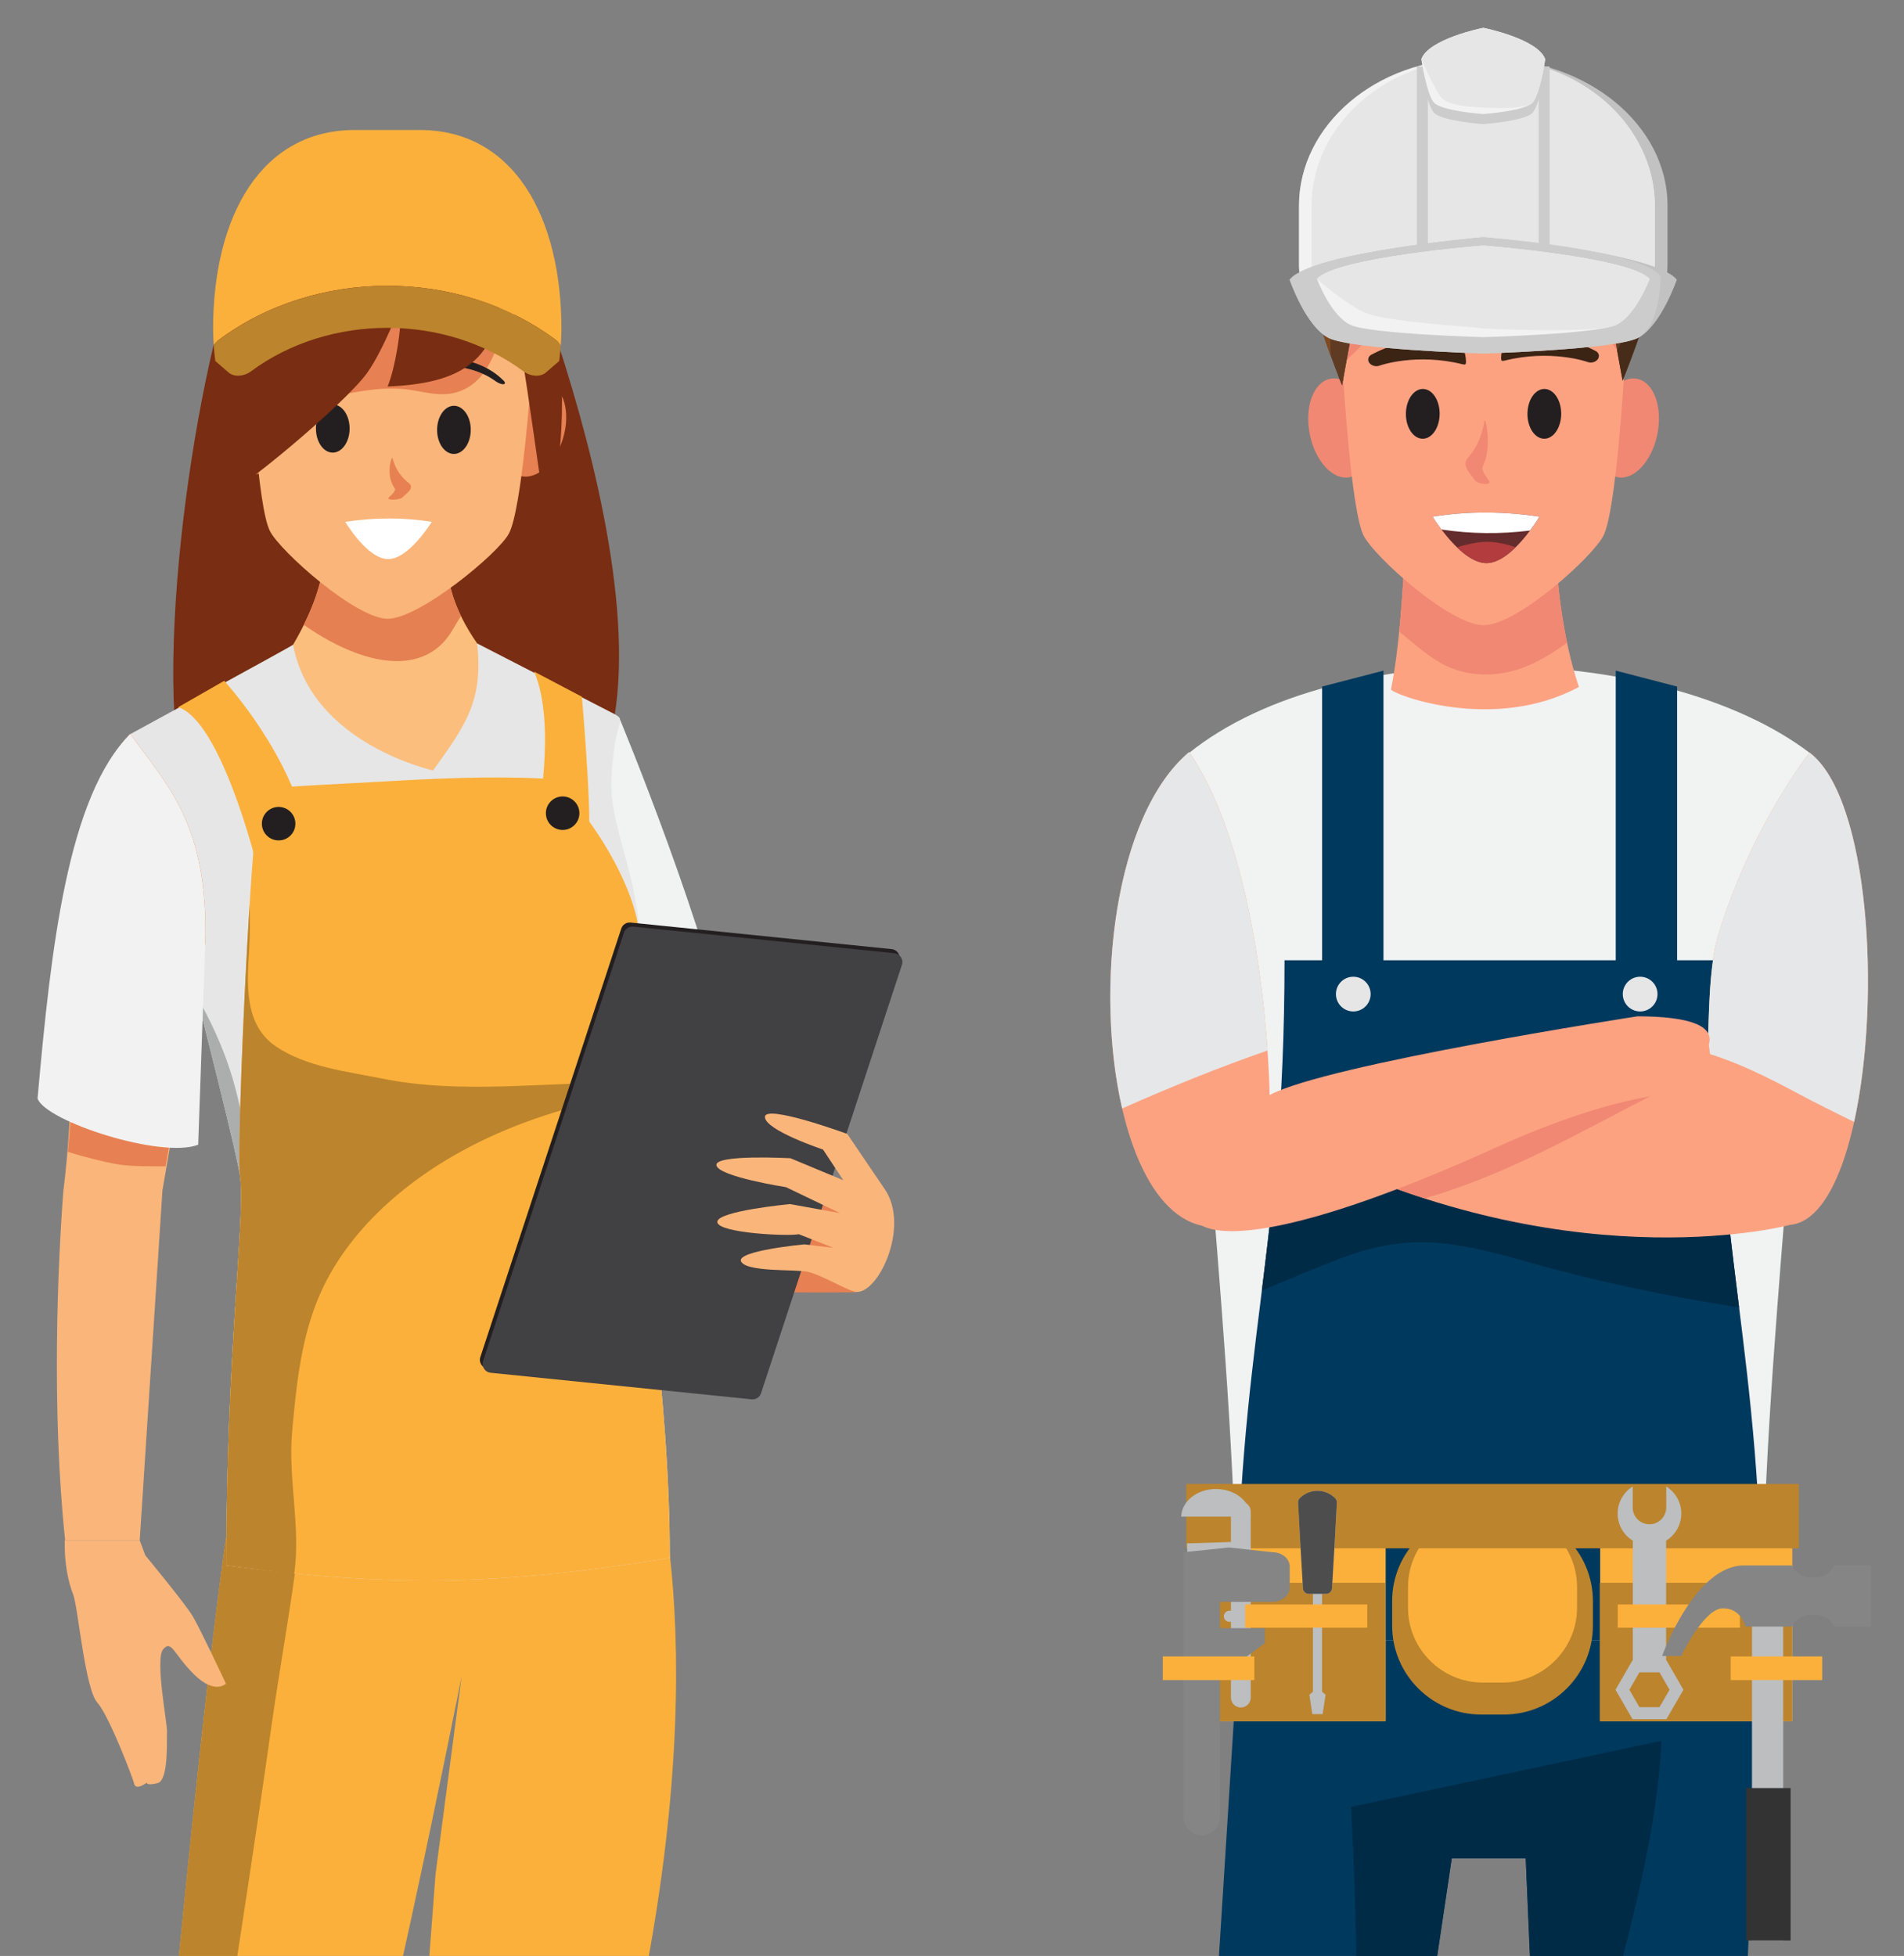 <?xml version="1.0" encoding="utf-8"?>
<!-- Generator: Adobe Illustrator 13.0.0, SVG Export Plug-In . SVG Version: 6.00 Build 14948)  -->
<!DOCTYPE svg PUBLIC "-//W3C//DTD SVG 1.1//EN" "http://www.w3.org/Graphics/SVG/1.1/DTD/svg11.dtd">
<svg version="1.1" id="Layer_1" xmlns="http://www.w3.org/2000/svg" xmlns:xlink="http://www.w3.org/1999/xlink" x="0px" y="0px"
	 width="135px" height="138.667px" viewBox="0 0 135 138.667" enable-background="new 0 0 135 138.667" xml:space="preserve">
<rect x="0" y="0" width="135" height="138.667" fill="#808080" stroke="none"/>
<g>
	<ellipse opacity="0.5" cx="101.616" cy="210.218" rx="37.099" ry="2.448"/>
	<g>
		<g>
			<g>
				<g>
					<g>
						<g>
							<path fill="#262626" d="M106.434,126.341c0.42-1.315,0.799-2.268,1.123-2.783c0.173-0.273,0.375,0.741,0.597,2.722
								c1.842-0.074,3.653-0.177,5.405-0.271c3.254-0.176,6.498-0.456,9.74-0.771c0.116-3.154,0.229-6.112,0.333-8.793
								l-2.083-14.202l-29.925-2.302c-0.421,5.993-1.136,14.796-1.995,24.761C94.917,126.294,100.776,126.505,106.434,126.341z"/>
						</g>
					</g>
				</g>
			</g>
		</g>
		<g>
			<g>
				<g>
					<g>
						<path fill="#00395E" d="M87.917,106.502c12.339,0.206,24.682,0.176,37.024,0.161l-0.264,14.636l-3.563,82.634l-9.644,0.759
							l-3.292-72.949h-5.243l-11.184,74.466l-9.427-2.492l5.265-83.439L87.917,106.502z"/>
					</g>
				</g>
			</g>
		</g>
		<g>
			<g>
				<g>
					<g>
						<path fill="#002B47" d="M109.396,160.784c1.926-10.821,7.986-26.487,8.405-37.368l-22.011,4.684
							c0.896,15.84,0.076,32.17,0.529,48.021l6.618-44.377h5.243L109.396,160.784z"/>
					</g>
				</g>
			</g>
		</g>
		<g>
			<g>
				<path fill="#1E120D" d="M121.202,202.013c0,0,2.454,2.195,3.428,2.329s7.892,0.303,7.892,5.642
					c-2.325,1.94-13.122,0.71-21.543,0.118c-0.474-0.811-0.208-4.885,0.441-6.433C117.678,203.669,120.029,202.461,121.202,202.013
					L121.202,202.013z"/>
			</g>
			<g>
				<path fill="#1E120D" d="M121.676,209.635c3.386,0.461,7.498,0.684,10.676-0.938c0.1,0.396,0.17,0.814,0.17,1.287
					c-2.325,1.94-13.122,0.71-21.543,0.118c-0.142-0.242-0.216-0.779-0.234-1.45C114.386,208.72,117.994,209.133,121.676,209.635
					L121.676,209.635z"/>
			</g>
		</g>
		<g>
			<g>
				<path fill="#1E120D" d="M82.185,202.013c0,0-2.454,2.195-3.428,2.329c-0.974,0.134-7.892,0.303-7.892,5.642
					c2.325,1.94,13.122,0.71,21.543,0.118c0.474-0.811,0.208-4.885-0.441-6.433C85.709,203.669,83.358,202.461,82.185,202.013
					L82.185,202.013z"/>
			</g>
			<g>
				<path fill="#1E120D" d="M81.711,209.635c-3.386,0.461-7.499,0.684-10.676-0.938c-0.099,0.396-0.17,0.814-0.17,1.287
					c2.325,1.94,13.122,0.71,21.543,0.118c0.142-0.242,0.216-0.779,0.234-1.45C89.001,208.72,85.393,209.133,81.711,209.635
					L81.711,209.635z"/>
			</g>
		</g>
		<g>
			<path fill="#F1F2F2" d="M84.298,53.39c10.598-8.533,33.69-7.891,44.033,0c0,20.972-3.39,41.944-3.39,62.916
				c-12.418,0-24.836,0-37.254,0C87.688,95.334,84.298,74.362,84.298,53.39z"/>
		</g>
		<g>
			<path fill="#00395E" d="M91.077,68.079h30.475c0,20.973,3.39,27.256,3.39,48.228c-12.418,0-24.836,0-37.254,0
				C87.688,95.334,91.077,89.051,91.077,68.079z"/>
		</g>
		<g>
			<path fill="#002B47" d="M110.043,78.851c-6.423-0.196-12.822-0.753-19.232-1.131c-0.3,5.235-0.815,9.538-1.343,13.788
				c1.888-0.813,3.782-1.605,5.695-2.333c4.958-1.884,8.366-1.058,13.277,0.327c4.95,1.396,9.897,2.421,14.868,3.188
				c-0.533-4.294-1.074-8.557-1.412-13.697C117.942,78.996,113.989,78.972,110.043,78.851z"/>
		</g>
		<g>
			<g>
				<g>
					<g>
						<g>
							<g>
								<g>
									<path fill="#FCA281" d="M98.628,48.864c1.126-5.535,1.126-16.02,1.126-16.02l10.712,8.389c0,0,0.295,3.967,1.484,7.467
										C105.82,52.008,98.568,49.159,98.628,48.864z"/>
								</g>
							</g>
						</g>
					</g>
				</g>
				<g>
					<g>
						<g>
							<g>
								<g>
									<path fill="#F18873" d="M102.861,47.346c1.774,0.721,3.787,0.586,5.523-0.168c0.979-0.424,1.872-0.987,2.726-1.615
										c-0.498-2.375-0.644-4.33-0.644-4.33l-10.712-8.389c0,0,0,6.477-0.547,11.936C100.38,45.708,101.466,46.78,102.861,47.346z
										"/>
								</g>
							</g>
						</g>
					</g>
				</g>
			</g>
		</g>
		<g>
			<g>
				<g>
					<g>
						<g>
							<g>
								<g>
									<g>
										<path fill="#F18873" d="M113.252,29.874c-0.399,1.924,0.23,3.691,1.404,3.951c1.176,0.26,2.451-1.09,2.851-3.012
											c0.398-1.922-0.23-3.691-1.405-3.951C114.927,26.603,113.65,27.952,113.252,29.874L113.252,29.874z"/>
									</g>
								</g>
							</g>
						</g>
					</g>
					<g>
						<g>
							<g>
								<g>
									<g>
										<path fill="#F18873" d="M92.87,30.801c0.39,1.926,1.66,3.28,2.835,3.027c1.176-0.254,1.814-2.019,1.424-3.943
											c-0.39-1.924-1.659-3.279-2.835-3.026C93.118,27.112,92.48,28.877,92.87,30.801L92.87,30.801z"/>
									</g>
								</g>
							</g>
						</g>
					</g>
					<g>
						<g>
							<g>
								<g>
									<g>
										<path fill="#FCA281" d="M105.189,15.413c9.41,0,9.977,9.104,10.012,10.201c0.002,0.066,0.001,0.131-0.003,0.196
											c-0.058,1.014-0.606,10.385-1.512,12.175c-0.751,1.484-6.107,6.338-8.491,6.338c-2.383,0-7.752-4.854-8.503-6.338
											c-0.906-1.79-1.455-11.161-1.512-12.175c-0.004-0.065-0.005-0.13-0.003-0.196C95.211,24.516,95.779,15.413,105.189,15.413
											L105.189,15.413z"/>
									</g>
								</g>
							</g>
						</g>
					</g>
					<g>
						<g>
							<g>
								<g>
									<g>
										<path fill="#F18873" d="M97.719,22.675c0.262-0.673,0.284-1.586,0.743-2.161c0.44-0.55,1.178-0.479,1.795-0.38
											c1.529,0.245,7.452,0.578,8.911,0.517c0.877-0.037,2.105-0.123,2.818,0.526c0.314,0.286,0.493,0.71,0.696,1.077
											c0.391,0.708,0.925,1.279,1.438,1.893c0.366,0.438,0.724,0.884,1.075,1.333c-0.075-1.55-0.903-10.067-10.006-10.067
											c-9.41,0-9.978,9.104-10.012,10.201c-0.001,0.055,0,0.109,0.003,0.165C96.188,24.893,97.226,23.942,97.719,22.675z"/>
									</g>
								</g>
							</g>
						</g>
					</g>
					<g>
						<g>
							<g>
								<g>
									<g>
										<path fill="#231F20" d="M109.597,27.581c-0.659-0.076-1.237,0.65-1.291,1.622c-0.055,0.972,0.435,1.821,1.094,1.896
											c0.658,0.077,1.236-0.649,1.291-1.622C110.744,28.506,110.255,27.657,109.597,27.581L109.597,27.581z"/>
									</g>
								</g>
							</g>
						</g>
					</g>
					<g>
						<g>
							<g>
								<g>
									<g>
										<path fill="#231F20" d="M100.979,27.581c-0.659-0.076-1.237,0.65-1.292,1.622c-0.055,0.972,0.436,1.821,1.094,1.896
											c0.659,0.077,1.236-0.649,1.291-1.622C102.128,28.506,101.638,27.657,100.979,27.581L100.979,27.581z"/>
									</g>
								</g>
							</g>
						</g>
					</g>
					<g>
						<g>
							<g>
								<g>
									<g>
										<path fill="#3C2415" d="M97.32,25.104c0.16-0.076,2.763-1.617,6.259-0.673c0.242,0.065,0.487,1.394,0.297,1.411
											c-0.055,0.004-0.112,0-0.17-0.014c-3.246-0.818-5.839,0.067-5.895,0.096c-0.267,0.101-0.605-0.002-0.744-0.23
											C96.929,25.467,97.047,25.203,97.32,25.104L97.32,25.104z"/>
									</g>
								</g>
							</g>
						</g>
					</g>
					<g>
						<g>
							<g>
								<g>
									<g>
										<path fill="#3C2415" d="M113.059,24.846c-0.16-0.076-2.763-1.617-6.26-0.673c-0.242,0.064-0.487,1.394-0.297,1.411
											c0.055,0.004,0.112,0,0.17-0.014c3.245-0.818,5.839,0.067,5.896,0.096c0.268,0.101,0.605-0.002,0.743-0.229
											C113.449,25.209,113.331,24.945,113.059,24.846L113.059,24.846z"/>
									</g>
								</g>
							</g>
						</g>
					</g>
					<g>
						<g>
							<g>
								<g>
									<g>
										<path fill="#F18873" d="M105.225,32.85c-0.163,0.395-0.154,0.324-0.036,0.633c0.081,0.213,0.271,0.418,0.385,0.594
											c0.25,0.387-0.819,0.258-1.012-0.038c-0.16-0.247-0.545-0.657-0.627-0.982c-0.098-0.388,0.091-0.528,0.276-0.755
											c0.533-0.647,0.874-1.471,1.037-2.449C105.313,29.463,105.781,31.502,105.225,32.85L105.225,32.85z"/>
									</g>
								</g>
							</g>
						</g>
					</g>
					<g>
						<g>
							<g>
								<g>
									<g>
										<path fill="#652C2D" d="M101.582,36.635c0,0,1.988,3.285,3.81,3.285s3.755-3.285,3.755-3.285
											C106.563,36.241,104.041,36.238,101.582,36.635z"/>
									</g>
								</g>
							</g>
						</g>
					</g>
					<g>
						<g>
							<g>
								<g>
									<g>
										<path fill="#B23C3E" d="M105.423,38.409c-0.716,0-1.775,0.272-2.109,0.403c0.633,0.608,1.368,1.108,2.078,1.108
											c0.717,0,1.45-0.509,2.076-1.125C106.976,38.624,106.139,38.409,105.423,38.409z"/>
									</g>
								</g>
							</g>
						</g>
					</g>
					<g>
						<g>
							<g>
								<g>
									<g>
										<path fill="#FFFFFF" d="M108.484,37.613c0.407-0.548,0.662-0.978,0.662-0.978c-2.583-0.395-5.105-0.397-7.565,0
											c0,0,0.239,0.393,0.623,0.904C104.286,37.855,106.399,37.874,108.484,37.613z"/>
									</g>
								</g>
							</g>
						</g>
					</g>
				</g>
			</g>
			<g>
				<g>
					<g>
						<g>
							<path fill="#5E3B22" d="M110.648,18.47c0,0,3.005,1.771,2.575,3.762l1.181,1.218l0.644,3.539c0,0,2.897-7.08,2.361-8.74
								c-0.536-1.659-4.591-4.516-4.591-4.516L110.648,18.47z"/>
						</g>
					</g>
				</g>
			</g>
			<g>
				<g>
					<g>
						<g>
							<path fill="#472C1A" d="M117.409,18.249c-0.173-0.533-0.711-1.191-1.36-1.84c1.28,2.704-0.004,5.674-1.388,8.449l0.387,2.132
								C115.048,26.99,117.945,19.909,117.409,18.249z"/>
						</g>
					</g>
				</g>
			</g>
			<g>
				<g>
					<g>
						<g>
							<path fill="#5E3B22" d="M99.555,18.802c0,0-3.005,1.771-2.576,3.762l-1.18,1.218l-0.644,3.539c0,0-2.897-7.08-2.361-8.74
								c0.537-1.659,4.591-4.516,4.591-4.516L99.555,18.802z"/>
						</g>
					</g>
				</g>
			</g>
			<g>
				<g>
					<g>
						<g>
							<path fill="#804921" d="M94.354,23.101c0.072-1.86,0.056-3.946,1.317-5.435c0.568-0.669,1.337-1.221,1.647-2.08
								c0.137-0.379,0.178-0.796,0.207-1.216l-0.14-0.306c0,0-4.055,2.856-4.591,4.516c-0.348,1.078,0.751,4.439,1.565,6.666
								C94.331,24.535,94.327,23.819,94.354,23.101z"/>
						</g>
						<g>
							<path fill="#5E3B22" d="M99.555,18.802l-1.757-3.837c-0.113,0.686-0.309,1.32-0.871,1.951
								c-0.648,0.727-1.305,1.33-1.656,2.275c-0.385,1.037-0.454,2.119-0.491,3.219c-0.05,1.453,0.002,2.88,0.13,4.293
								c0.151,0.386,0.246,0.617,0.246,0.617l0.644-3.539l1.18-1.218C96.55,20.573,99.555,18.802,99.555,18.802z"/>
						</g>
					</g>
				</g>
			</g>
			<g>
				<g>
					<g>
						<path fill="#5E3B22" d="M115.514,14.355c-0.06-0.028-3.038-6.745-12.055-6.745s-9.257,5.279-9.257,8.082
							c0,5.458,19.926,4.213,19.926,4.213C115.354,17.76,115.737,15.914,115.514,14.355z"/>
					</g>
				</g>
			</g>
			<g>
				<g>
					<g>
						<path fill="#5E3B22" d="M115.514,14.355c-0.025-0.013-0.609-1.301-2.009-2.748c-3.985-2.317-9.223-4.011-13.6-1.939
							c-3.031,1.435-4.559,4.38-5.046,7.577c3.442,3.648,19.27,2.66,19.27,2.66C115.354,17.76,115.737,15.914,115.514,14.355z"/>
					</g>
					<g>
						<path fill="#553116" d="M115.514,14.355c-0.016-0.007-0.238-0.487-0.724-1.187c0.145,2.396-0.398,4.923-2.597,5.9
							c-2.173,0.967-9.963,0.426-11.396,0.311c-1.128-0.09-2.18-0.409-3.26-0.652c5.672,1.859,16.591,1.178,16.591,1.178
							C115.354,17.76,115.737,15.914,115.514,14.355z"/>
					</g>
					<g>
						<path fill="#804921" d="M99.739,9.289c3.972-1.88,8.613-0.769,12.468,1.151c-1.896-1.486-4.717-2.83-8.748-2.83
							c-9.017,0-9.257,5.279-9.257,8.082c0,0.41,0.115,0.783,0.323,1.121C95.095,13.622,96.705,10.725,99.739,9.289z"/>
					</g>
				</g>
			</g>
		</g>
		<g>
			<g>
				<path fill="#FCA281" d="M128.307,53.359c6.156,4.663,5.237,32.862-1.376,33.478c0,0-14.746,3.975-33.419-4.838l4.537-4.625
					c0,0,21.241,0.514,22.375-0.186c1.134-0.697,0.271-7.262,1.452-11.057C124.289,58.383,128.307,53.359,128.307,53.359z"/>
			</g>
		</g>
		<g>
			<g>
				<path fill="#E6E7E8" d="M127.38,77.472c1.346,0.72,2.711,1.398,4.082,2.067c1.95-8.857,1.046-22.998-3.155-26.181
					c0,0-4.018,5.024-6.431,12.772c-0.77,2.472-0.674,6.107-0.825,8.543C123.253,75.336,125.364,76.393,127.38,77.472z"/>
			</g>
		</g>
		<g>
			<g>
				<path fill="#F18873" d="M117.452,77.483c-6.115,0.211-19.403-0.109-19.403-0.109l-4.538,4.625
					c2.584,1.221,5.09,2.188,7.496,2.961C106.767,83.323,111.996,80.286,117.452,77.483z"/>
			</g>
		</g>
		<g>
			<g>
				<g>
					<path fill="#FCA281" d="M84.315,53.315c-8.113,6.832-7.043,31.881,0.909,33.583c2.111,1.081,8.42,0.083,20.765-5.511
						c11.169-5.061,15.619-3.839,15.619-3.839l-0.447-3.485c0.4-1.325-1.277-1.998-5.05-2.012c0,0-22.077,3.402-26.091,5.584
						C90.021,77.635,89.829,61.411,84.315,53.315z"/>
				</g>
			</g>
		</g>
		<g>
			<g>
				<g>
					<path fill="#E6E7E8" d="M89.871,74.477c-0.356-5.128-1.553-15.284-5.556-21.162c-5.331,4.49-6.696,16.843-4.75,25.271
						C82.949,77.083,86.377,75.691,89.871,74.477z"/>
				</g>
			</g>
		</g>
		<g>
			<g>
				<g>
					<g>
						<g>
							<rect x="84.623" y="109.005" fill="#FBB03B" width="13.626" height="13.019"/>
						</g>
					</g>
				</g>
				<g>
					<g>
						<g>
							<rect x="113.457" y="109.005" fill="#FBB03B" width="13.626" height="13.019"/>
						</g>
					</g>
				</g>
			</g>
			<g>
				<g>
					<g>
						<path fill="#BC842C" d="M106.644,121.552h-1.637c-3.465,0-6.3-2.834-6.3-6.299v-1.741c0-3.465,2.834-6.3,6.3-6.3h1.637
							c3.465,0,6.299,2.835,6.299,6.299v1.742C112.942,118.718,110.107,121.552,106.644,121.552z"/>
					</g>
				</g>
			</g>
			<g>
				<g>
					<g>
						<path fill="#FBB03B" d="M106.514,119.287h-1.378c-2.917,0-5.304-2.388-5.304-5.305v-1.466c0-2.917,2.387-5.304,5.304-5.304
							h1.378c2.917,0,5.304,2.386,5.304,5.304v1.467C111.817,116.9,109.431,119.287,106.514,119.287z"/>
					</g>
				</g>
			</g>
			<g>
				<g>
					<g>
						<rect x="84.108" y="105.208" fill="#BC842C" width="43.434" height="4.563"/>
					</g>
				</g>
			</g>
			<g>
				<g>
					<g>
						<g>
							<rect x="84.594" y="112.215" fill="#BC842C" width="13.626" height="9.809"/>
						</g>
					</g>
				</g>
				<g>
					<g>
						<g>
							<rect x="113.429" y="112.215" fill="#BC842C" width="13.627" height="9.809"/>
						</g>
					</g>
				</g>
			</g>
			<g>
				<g>
					<g>
						<path fill="#BCBEC0" d="M118.156,117.708h-0.023v-8.478c0-0.001,0-0.002,0-0.002c0.151-0.094,0.291-0.203,0.416-0.328
							c0.408-0.409,0.661-0.974,0.661-1.597c0-0.812-0.428-1.522-1.069-1.92v1.491c0,0.329-0.134,0.626-0.349,0.841
							c-0.215,0.216-0.512,0.349-0.84,0.349c-0.657,0-1.188-0.532-1.188-1.189v-1.491c-0.148,0.093-0.286,0.2-0.408,0.323
							c-0.409,0.408-0.661,0.973-0.661,1.597c0,0.813,0.431,1.527,1.077,1.925c0,0-0.001,0.001-0.001,0.002v8.478h-0.023
							l-1.204,2.087l1.204,2.086h2.409l1.204-2.086L118.156,117.708z M117.664,121.028h-1.424l-0.712-1.232l0.712-1.233h1.424
							l0.711,1.233L117.664,121.028z"/>
					</g>
				</g>
			</g>
			<g>
				<g>
					<g>
						<g>
							
								<rect x="84.141" y="109.3" transform="matrix(1 -0.032 0.032 1 -3.478 2.812)" fill="#BCBEC0" width="3.625" height="1.158"/>
						</g>
					</g>
				</g>
				<g>
					<g>
						<g>
							<path fill="#BCBEC0" d="M87.98,106.459c-0.385,0-0.701,0.314-0.701,0.7v13.195c0,0.386,0.315,0.7,0.701,0.7
								c0.386,0,0.701-0.314,0.701-0.7V107.16C88.682,106.774,88.366,106.459,87.98,106.459z"/>
						</g>
					</g>
				</g>
				<g>
					<g>
						<g>
							<path fill="#858585" d="M90.226,110.046l-3.091-0.336l-3.218,0.336v1.514v2.004v15.262c0,0.709,0.58,1.289,1.29,1.289
								c0.709,0,1.289-0.58,1.289-1.289v-9.977l3.187-2.356v-1.064h-3.187v-1.864h3.73c0.672,0,1.221-0.46,1.221-1.021v-1.475
								C91.447,110.506,90.897,110.046,90.226,110.046z"/>
						</g>
					</g>
				</g>
				<g>
					<g>
						<g>
							<path fill="#BCBEC0" d="M88.682,107.524c-0.029-1.088-1.122-1.962-2.465-1.962s-2.436,0.874-2.465,1.962H88.682z"/>
						</g>
					</g>
				</g>
				<g>
					<g>
						<g>
							<path fill="#BCBEC0" d="M88.738,114.98h-1.57c-0.216,0-0.393-0.177-0.393-0.393l0,0c0-0.216,0.177-0.393,0.393-0.393h1.569
								c0.216,0,0.393,0.177,0.393,0.393l0,0C89.13,114.803,88.953,114.98,88.738,114.98z"/>
						</g>
					</g>
				</g>
			</g>
			<g>
				<g id="screwdriver_2_">
					<g>
						<g>
							<path fill="#BCBEC0" d="M92.04,106.528c0.084,1.709,0.189,3.479,0.3,5.352l0.042,0.722c0.013,0.222,0.197,0.396,0.419,0.396
								h0.289v6.942l-0.251,0.209l0.209,1.377h0.317h0.098h0.317l0.209-1.377l-0.251-0.209v-6.942h0.289
								c0.222,0,0.406-0.174,0.419-0.396l0.042-0.704c0.111-1.879,0.217-3.654,0.301-5.369c0.006-0.118-0.039-0.233-0.123-0.316
								c-0.292-0.292-0.677-0.473-1.087-0.512c-0.055-0.004-0.109-0.007-0.164-0.007c-0.054,0-0.109,0.003-0.164,0.007
								c-0.41,0.039-0.796,0.22-1.087,0.512C92.078,106.294,92.034,106.41,92.04,106.528z"/>
						</g>
					</g>
				</g>
				<g id="screwdriver_1_">
					<g>
						<g>
							<path fill="#4D4D4D" d="M92.04,106.528c0.084,1.709,0.189,3.479,0.3,5.352l0.042,0.722c0.013,0.222,0.197,0.396,0.419,0.396
								h0.289h0.646h0.289c0.222,0,0.406-0.174,0.419-0.396l0.042-0.704c0.111-1.879,0.217-3.654,0.301-5.369
								c0.006-0.118-0.039-0.233-0.123-0.316c-0.292-0.292-0.677-0.473-1.087-0.512c-0.055-0.004-0.109-0.007-0.164-0.007
								c-0.054,0-0.109,0.003-0.164,0.007c-0.41,0.039-0.796,0.22-1.087,0.512C92.078,106.294,92.034,106.41,92.04,106.528z"/>
						</g>
					</g>
				</g>
			</g>
			<g>
				<g>
					<g>
						<g>
							<rect x="88.284" y="113.75" fill="#FBB03B" width="8.66" height="1.649"/>
						</g>
					</g>
				</g>
				<g>
					<g>
						<g>
							<rect x="114.706" y="113.75" fill="#FBB03B" width="8.66" height="1.649"/>
						</g>
					</g>
				</g>
			</g>
			<g>
				<g>
					<g>
						<g>
							<rect x="124.221" y="115.245" fill="#BCBEC0" width="2.214" height="22.33"/>
						</g>
					</g>
				</g>
				<g>
					<g>
						<g>
							<rect x="123.808" y="126.766" fill="#333333" width="3.152" height="10.809"/>
						</g>
					</g>
				</g>
				<g>
					<g>
						<g>
							<path fill="#858585" d="M130.049,110.985c-0.227,0.497-0.728,0.845-1.306,0.845h-0.395c-0.579,0-1.079-0.348-1.306-0.845
								h-3.282c-3.565-0.131-5.911,6.418-5.911,6.418h1.352c0,0,1.595-3.341,2.927-3.378s1.633,1.295,1.633,1.295h3.282
								c0.227-0.497,0.727-0.845,1.306-0.845h0.395c0.578,0,1.079,0.348,1.306,0.845h2.606v-4.335H130.049z"/>
						</g>
					</g>
				</g>
			</g>
			<g>
				<g>
					<g>
						<g>
							<rect x="82.447" y="117.435" fill="#FBB03B" width="6.49" height="1.675"/>
						</g>
					</g>
				</g>
				<g>
					<g>
						<g>
							<rect x="122.712" y="117.435" fill="#FBB03B" width="6.49" height="1.675"/>
						</g>
					</g>
				</g>
			</g>
		</g>
		<g>
			<polygon fill="#00395E" points="98.093,71.37 93.74,71.37 93.74,48.675 98.093,47.545 			"/>
			<polygon fill="#00395E" points="114.561,71.37 118.913,71.37 118.913,48.675 114.561,47.545 			"/>
		</g>
		<circle fill="#E6E6E6" cx="95.952" cy="70.477" r="1.231"/>
		<circle fill="#E6E6E6" cx="116.291" cy="70.477" r="1.231"/>
		<g>
			<path fill="#C2C2C2" d="M92.104,14.577c0-5.725,5.708-10.41,12.684-10.41h0.76c6.976,0,12.684,4.686,12.684,10.41v4.113
				c0,0.371-0.024,0.737-0.071,1.099H92.176c-0.047-0.361-0.072-0.728-0.072-1.099V14.577z"/>
			<path fill="#F2F2F2" d="M92.104,14.577c0-5.725,5.51-10.41,12.246-10.41h0.732c6.735,0,12.246,4.686,12.246,10.41v4.113
				c0,0.371-0.024,0.737-0.069,1.099H92.173c-0.045-0.361-0.069-0.728-0.069-1.099V14.577z"/>
			<path fill="#E6E6E6" d="M92.999,14.577c0-5.725,5.315-10.41,11.811-10.41h0.707c6.496,0,11.812,4.686,11.812,10.41v4.113
				c0,0.371-0.023,0.737-0.067,1.099H93.066c-0.044-0.361-0.067-0.728-0.067-1.099V14.577z"/>
			<rect x="100.461" y="4.713" fill="#CCCCCC" width="9.414" height="13.279"/>
			<rect x="101.236" y="4.713" fill="#E6E6E6" width="7.863" height="13.279"/>
			<g>
				<path fill="#CCCCCC" d="M105.137,2.69h0.063c0,0,3.871,0.782,4.36,2.227c0,0-0.365,2.467-0.89,3.068
					c-0.525,0.602-3.479,0.813-3.479,0.813h-0.045c0,0-2.954-0.211-3.479-0.813c-0.525-0.602-0.89-3.068-0.89-3.068
					C101.266,3.472,105.137,2.69,105.137,2.69z"/>
				<path fill="#F2F2F2" d="M105.137,1.977h0.063c0,0,3.871,0.783,4.36,2.227c0,0-0.365,2.467-0.89,3.068
					c-0.525,0.602-3.479,0.813-3.479,0.813h-0.045c0,0-2.954-0.211-3.479-0.813c-0.525-0.602-0.89-3.068-0.89-3.068
					C101.266,2.76,105.137,1.977,105.137,1.977z"/>
				<path fill="#E6E6E6" d="M105.137,1.977h0.063c0,0,3.871,0.783,4.36,2.227c0,0-0.365,2.467-0.89,3.068
					c-0.525,0.602-4.005,0.324-4.005,0.324s-1.911-0.051-2.437-0.652c-0.525-0.602-1.452-2.74-1.452-2.74
					C101.266,2.76,105.137,1.977,105.137,1.977z"/>
			</g>
			<g>
				<path fill="#C2C2C2" d="M105.07,16.827h0.195c0,0,12.099,1.055,13.628,3.002c0,0-1.141,3.326-2.781,4.139
					c-1.641,0.811-10.875,1.095-10.875,1.095h-0.139c0,0-9.234-0.284-10.875-1.095c-1.641-0.813-2.781-4.139-2.781-4.139
					C92.972,17.881,105.07,16.827,105.07,16.827z"/>
				<path fill="#CCCCCC" d="M105.07,16.827h0.195c0,0,10.957,0.814,12.486,2.762c0,0,0.001,3.566-1.64,4.379
					c-1.641,0.811-10.875,1.095-10.875,1.095h-0.139c0,0-9.234-0.284-10.875-1.095c-1.641-0.813-2.781-4.139-2.781-4.139
					C92.972,17.881,105.07,16.827,105.07,16.827z"/>
				<path fill="#F2F2F2" d="M105.084,17.417h0.168c0,0,10.393,0.831,11.707,2.364c0,0-0.979,2.619-2.39,3.258
					c-1.409,0.64-9.342,0.862-9.342,0.862h-0.119c0,0-7.933-0.223-9.342-0.862c-1.41-0.639-2.389-3.258-2.389-3.258
					C94.691,18.248,105.084,17.417,105.084,17.417z"/>
				<path fill="#E6E6E6" d="M105.084,17.417h0.168c0,0,10.393,0.831,11.707,2.364c0,0-0.979,2.619-2.39,3.258
					c-1.409,0.64-9.332,0.257-9.332,0.257l-0.886-0.104c0,0-6.177-0.391-7.587-1.029s-3.388-2.382-3.388-2.382
					C94.691,18.248,105.084,17.417,105.084,17.417z"/>
			</g>
		</g>
	</g>
</g>
<g>
	<g>
		<g>
			<path fill="#792D12" d="M35.938,14.477c0,0,14.908,34.688,3.906,43.709c-11.002,9.022-25.766,4.174-27.138-4.245
				c-1.741-10.676,2.272-33.798,5.463-37.924C21.359,11.891,35.938,14.477,35.938,14.477z"/>
		</g>
		<path fill="#E78052" d="M43.91,50.889c0,0,5.814,24.993,6.602,31.758l11.961,2.736c0,0-0.665,4.293-1.733,6.228
			c0,0-11.822,0.266-13.262-0.99c-1.44-1.255-8.281-18.959-7.706-22.907S43.91,50.889,43.91,50.889z"/>
		<path fill="#F1F2F2" d="M42.878,79.1c-1.384,0.383-2.786,0.69-4.192,0.972c-0.965-4.995-1.669-10.169-1.392-12.069
			c0.576-3.949,6.617-17.113,6.617-17.113s6.42,15.41,8.183,24.78C49.88,76.561,45.179,78.464,42.878,79.1z"/>
		<path fill="#FBBE7D" d="M32.166,37.72c0,0-1.761,2.97,1.667,7.897c3.428,4.927,0.178,14.677-3.511,14.589
			c-3.689-0.088-12.937-8.702-9.542-14.497c3.394-5.793,1.813-8.165,1.813-8.165S27.334,32.625,32.166,37.72z"/>
		<path fill="#E58052" d="M32.686,43.666c-0.209,0.334-0.411,0.678-0.627,1.04c-1.508,2.529-4.281,2.514-6.761,1.607
			c-1.337-0.489-2.582-1.195-3.762-2.014c2.364-4.764,1.056-6.755,1.056-6.755s4.743-4.919,9.574,0.176
			C32.166,37.72,30.873,39.918,32.686,43.666z"/>
		<g>
			<g>
				<g>
					<g>
						<path fill="#1E120D" d="M31.258,199.016c-0.085-1.613,7.026,0.183,7.097,0.186c3.163,8.897,12.954,7.525,13.876,8.461
							c1.055,1.069,1.759,1.843,1.759,3.57H34.186c0,0-4.352-0.246-4.352-2.689C29.834,207.098,30.617,202.519,31.258,199.016z"/>
					</g>
				</g>
			</g>
			<g>
				<g>
					<g>
						<path fill="#1E120D" d="M10.5,199.523c-0.042-3.382,6.2-4.549,5.299-0.157c-0.216-0.006-0.235,0.008,0,0
							c0.763,4.426,3.352,7.57,3.073,11.867H6.119C5.111,208.58,9.739,203.559,10.5,199.523z"/>
					</g>
				</g>
			</g>
		</g>
		<g>
			<path fill="#FBB03B" d="M46.401,104.264c0,0,5.506,17.35-4.33,50.881c-0.544,1.856-2.477,40.229-1.228,47.271
				c-3.976,1.31-7.644,1.27-11.032,0c0,0-4.781-29.531-0.552-48.158l1.625-21.414l1.851-14.021c0,0-6.602,33.391-9.175,39.07
				c-2.575,5.679-5.25,44.942-5.25,44.942c-3.751,1.232-7.256,1.156-10.563,0.035c0,0-2.758-25.669,3.677-50.884
				c0,0,3.458-38.222,5.296-47.081L46.401,104.264z"/>
		</g>
		<g>
			<path fill="#BC842C" d="M11.424,151.987c0,0,3.458-38.222,5.296-47.081l4.494-0.097c0.026,1.658,0.13,3.329-0.066,4.924
				c-0.528,4.279-1.323,8.529-1.925,12.801c-2.143,15.2-4.715,30.338-6.729,45.558c-0.991,7.494-1.62,15.014-2.412,22.529
				c-0.367,3.478-0.797,7.143-0.138,10.609c0.149,0.785,0.346,1.556,0.571,2.319c-0.938-0.146-1.861-0.371-2.769-0.679
				C7.747,202.871,4.989,177.202,11.424,151.987z"/>
		</g>
		<g>
			<path fill="#E6E6E6" d="M17.02,83.387c-0.402-2.89-7.861-31.297-7.861-31.297s11.444-6.227,11.62-6.381
				c1.33,7.053,9.879,8.877,9.92,8.92c2.386-3.28,3.568-5.028,3.134-9.012c-0.477-0.246,8.502,4.369,9.577,4.927
				c1.186,0.615,0.132,0.162-0.066,4.845c-0.129,3.064,1.922,6.781,2.004,11.245c0.083,4.464-1.136,10.312-1.136,10.313
				c1.325,10.195,3.28,22.084,3.28,33.503c-12.263,1.992-19.893,2.075-31.447,0.526C16.044,95.87,17.421,86.278,17.02,83.387z"/>
			<path fill="#ACADAD" d="M13.952,70.622c0.926,1.647,1.736,3.354,2.33,5.164c1.153,3.516,1.463,7.307,1.864,10.966
				c0.42,3.831,0.699,7.673,0.873,11.522c0.197,4.345-0.354,8.658-1.129,12.94c-0.605-0.074-1.219-0.153-1.846-0.237
				c0-15.107,1.377-24.699,0.976-27.59C16.854,82.199,15.495,76.692,13.952,70.622z"/>
			<path fill="#FBB03B" d="M17.02,83.387c-0.293-2.109,0.871-27.391,1.538-27.452c2.754-0.251,5.534-0.351,8.287-0.51
				c3.849-0.224,7.792-0.422,11.695-0.226c1.611,0.081,6.728,7.105,6.807,11.435c0.083,4.464-1.136,10.312-1.136,10.313
				c1.325,10.195,3.28,22.084,3.28,33.503c-12.263,1.992-19.893,2.075-31.447,0.526C16.044,95.87,17.421,86.278,17.02,83.387z"/>
			<path fill="#BC842C" d="M17.694,64.196c0.031,1.002,0.037,2.004-0.023,3.002c-0.148,2.457-0.417,5.424,1.894,6.99
				c2.146,1.455,5.016,1.771,7.5,2.273c5.663,1.145,11.449,0.246,17.181,0.311c-0.022,0.113-0.036,0.176-0.036,0.176
				c0.031,0.24,0.064,0.486,0.096,0.729c-3.833,0.668-7.583,1.842-11.022,3.638c-4.635,2.421-9.037,6.226-10.921,11.232
				c-1.083,2.88-1.386,5.979-1.655,9.021c-0.291,3.293,0.636,6.754,0.146,10.022c-1.121-0.125-3.615-0.451-4.811-0.612
				c0-15.107,1.377-24.699,0.976-27.59C16.837,82.075,17.219,71.793,17.694,64.196z"/>
			<path fill="#FAB57A" d="M32.765,45.069c-0.155-0.08-0.264-0.136-0.264-0.136S32.607,44.987,32.765,45.069z"/>
		</g>
		<path fill="#FBB03B" d="M15.895,48.268c0,0,4.9,5.286,5.969,11.285l-3.711,1.574c0,0-2.495-10.039-5.524-10.988L15.895,48.268z"/>
		<path fill="#FBB03B" d="M41.259,49.396c0,0,0.951,10.931,0.297,10.515c-0.142-0.091-3.476-1.693-3.476-1.693
			s1.397-6.861-0.207-10.604L41.259,49.396z"/>
		<g>
			<g>
				<path fill="#BC842C" d="M42.252,198.515c-0.574-0.729-12.364-1.042-13.528-0.087c-1.165,0.955-1.052,4.958-0.47,5.209
					c0.583,0.252,12.678,0.949,13.319,0.636C42.214,203.96,43.393,199.965,42.252,198.515z"/>
			</g>
		</g>
		<g>
			<g>
				<path fill="#BC842C" d="M6.933,197.625c0.637-0.676,12.408,0.057,13.483,1.11c1.076,1.055,0.609,5.032,0.007,5.231
					c-0.602,0.198-12.712-0.178-13.323-0.546C6.489,203.051,5.668,198.968,6.933,197.625z"/>
			</g>
		</g>
		<circle fill="#231F20" cx="39.893" cy="57.653" r="1.188"/>
		<path fill="#231F20" d="M19.523,57.229c0.837-0.158,1.558,0.563,1.399,1.398c-0.088,0.466-0.468,0.846-0.934,0.934
			c-0.837,0.158-1.557-0.561-1.398-1.398C18.678,57.698,19.058,57.318,19.523,57.229z"/>
		<g>
			<g>
				<path fill="#231F20" d="M34.592,97.034l18.513,1.883c0.294,0.029,0.569-0.148,0.661-0.43l9.991-30.376
					c0.126-0.382-0.134-0.782-0.534-0.822L44.71,65.405c-0.294-0.029-0.569,0.149-0.662,0.43L34.058,96.21
					C33.932,96.592,34.192,96.993,34.592,97.034z"/>
			</g>
			<g>
				<path fill="#414042" d="M34.785,97.323l18.513,1.883c0.293,0.029,0.569-0.148,0.661-0.43l9.991-30.375
					c0.125-0.383-0.134-0.783-0.534-0.823l-18.513-1.884c-0.294-0.029-0.569,0.149-0.662,0.43L34.25,96.5
					C34.125,96.881,34.385,97.282,34.785,97.323z"/>
			</g>
		</g>
		<g>
			<path fill="#FAB57A" d="M9.236,52.036C3.932,57.333,6.004,72.514,4.486,84.5C4.1,89.59,3.636,99.911,4.618,109.202h5.288
				l1.612-24.811l3.036-17.529C14.786,58.364,11.784,55.602,9.236,52.036z"/>
			<path fill="#E78052" d="M11.743,82.684C8.876,82.69,8.552,82.69,5.708,81.93c-0.304-0.08-0.599-0.188-0.9-0.275
				c1.183-11.441-0.464-24.732,4.428-29.619c2.548,3.566,5.55,6.328,5.317,14.826L11.743,82.684z"/>
			<path fill="#F2F2F2" d="M14.053,81.155c-2.596,1.02-10.844-1.66-11.39-3.276c0.944-10.624,2.128-21.403,6.572-25.843
				c2.548,3.566,5.55,6.328,5.317,14.826L14.053,81.155z"/>
			<path fill="#FAB57A" d="M10.303,110.268c0,0,2.82,3.412,3.355,4.304c0.535,0.892,2.362,4.791,2.362,4.791
				s-0.769,0.803-2.24-0.635s-1.604-2.507-2.207-1.806c-0.602,0.702,0.301,5.282,0.268,5.851s0.134,3.442-0.668,3.644
				c-0.802,0.2-0.769-0.033-0.769-0.033s-0.804,0.623-0.902,0.033c-0.033-0.201-1.738-4.747-2.607-5.717
				c-0.869-0.969-1.371-6.818-1.705-7.654c-0.334-0.836-0.635-2.173-0.602-3.844h5.317L10.303,110.268z"/>
		</g>
		<path fill="#FAB57A" d="M50.858,86.639c-0.048-0.784,5.16-1.275,5.16-1.275l3.545,0.641l-3.834-1.84c0,0-4.753-0.738-4.932-1.543
			s5.25-0.509,5.25-0.509l3.745,1.56l-1.436-2.174c0,0-4.105-1.365-4.12-2.309s5.841,1.201,5.841,1.201s1.254,1.859,2.645,3.9
			c1.882,2.72-0.576,7.728-2.161,7.273c-0.73-0.209-2.395-1.207-3.29-1.398c-0.894-0.193-4.319,0.036-4.724-0.727
			c-0.404-0.762,4.476-1.219,4.476-1.219l2.057,0.241L56.635,87.5C55.873,87.662,50.906,87.423,50.858,86.639z"/>
		<g>
			<g>
				<g>
					<g>
						<g>
							<g>
								<g>
									<g>
										<g>
											
												<ellipse transform="matrix(-0.959 -0.285 0.285 -0.959 65.464 70.434)" fill="#E78052" cx="37.849" cy="30.461" rx="2.169" ry="3.441"/>
										</g>
									</g>
								</g>
							</g>
						</g>
					</g>
					<g>
						<g>
							<g>
								<g>
									<g>
										<g>
											
												<ellipse transform="matrix(-0.976 0.217 -0.217 -0.976 41.214 55.956)" fill="#E78052" cx="17.531" cy="30.243" rx="2.169" ry="3.442"/>
										</g>
									</g>
								</g>
							</g>
						</g>
					</g>
					<g>
						<g>
							<g>
								<g>
									<g>
										<g>
											<path fill="#FAB57A" d="M27.845,15.915c9.381,0.101,9.852,8.908,9.875,9.971c0.001,0.064,0,0.126-0.005,0.19
												c-0.067,0.979-0.712,10.034-1.634,11.756c-0.764,1.428-6.352,6.036-8.594,6.036c-2.243,0-7.615-4.774-8.348-6.218
												c-0.885-1.741-1.334-10.808-1.381-11.788c-0.003-0.064-0.004-0.127-0.001-0.191
												C17.804,24.61,18.464,15.814,27.845,15.915z"/>
										</g>
									</g>
								</g>
							</g>
						</g>
					</g>
					<g>
						<g>
							<g>
								<g>
									<g>
										<g>
											<path fill="#E78052" d="M17.906,28.432c3.742,0.82,6.923-1.16,10.66-0.854c1.398,0.115,2.71,0.688,4.105,0.131
												c1.544-0.614,2.111-1.99,2.71-3.404c0.428-1.012,0.864-2.014,1.274-3.025c-1.17-2.597-3.627-5.31-8.81-5.365
												c-9.381-0.101-10.042,8.695-10.087,9.756c-0.003,0.064-0.002,0.127,0.001,0.191
												C17.772,26.149,17.822,27.141,17.906,28.432z"/>
										</g>
									</g>
								</g>
							</g>
						</g>
					</g>
					<g>
						<g>
							<g>
								<g>
									<g>
										<g>
											<g>
												<g>
													<g>
														<g>
															<path fill="#231F20" d="M23.515,28.68c0.658-0.066,1.226,0.643,1.271,1.583c0.045,0.94-0.453,1.756-1.11,1.822
																c-0.658,0.066-1.227-0.642-1.271-1.582C22.36,29.563,22.858,28.747,23.515,28.68z"/>
														</g>
													</g>
												</g>
											</g>
										</g>
									</g>
								</g>
							</g>
						</g>
						<g>
							<g>
								<g>
									<g>
										<g>
											<g>
												<g>
													<g>
														<g>
															<path fill="#231F20" d="M32.105,28.773c0.657-0.065,1.227,0.642,1.271,1.583c0.044,0.939-0.453,1.756-1.11,1.822
																s-1.227-0.643-1.271-1.582C30.951,29.655,31.448,28.838,32.105,28.773z"/>
														</g>
													</g>
												</g>
											</g>
										</g>
									</g>
								</g>
							</g>
						</g>
					</g>
					<g>
						<g>
							<g>
								<g>
									<g>
										<g>
											<g>
												<g>
													<g>
														<path fill="#E78052" d="M27.893,34.465c0.159,0.264,0.149,0.217,0.042,0.416c-0.075,0.137-0.253,0.266-0.359,0.377
															c-0.232,0.246,0.779,0.192,0.958,0.004c0.149-0.156,0.509-0.414,0.583-0.626c0.088-0.251-0.091-0.348-0.27-0.501
															c-0.51-0.438-0.842-0.987-1.007-1.633C27.774,32.247,27.353,33.569,27.893,34.465z"/>
													</g>
												</g>
											</g>
										</g>
									</g>
								</g>
							</g>
						</g>
					</g>
				</g>
				<g>
					<g>
						<g>
							<g>
								<path fill="#FFFFFF" d="M30.612,36.997c-1.995-0.32-4.04-0.318-6.134,0c0,0,1.567,2.641,3.044,2.641
									S30.612,36.997,30.612,36.997z"/>
							</g>
						</g>
					</g>
				</g>
			</g>
			<g>
				<g>
					<g>
						<g>
							<g>
								<g>
									<g>
										<g>
											<g>
												<path fill="#231F20" d="M25.94,25.356c-0.061-0.008-0.123-0.02-0.183-0.035c-3.655-0.791-5.515,1.137-5.465,1.049
													c-0.174,0.147-0.417,0.26-0.561,0.25c-0.142-0.012-0.134-0.15,0.033-0.312c0.004,0.091,1.628-2.378,5.998-1.573
													C26.062,24.805,26.161,25.389,25.94,25.356z"/>
											</g>
										</g>
									</g>
								</g>
							</g>
						</g>
					</g>
				</g>
				<g>
					<g>
						<g>
							<g>
								<g>
									<g>
										<g>
											<g>
												<path fill="#231F20" d="M29.756,26.233c0.055-0.008,0.11-0.02,0.165-0.035c3.265-0.841,5.275,0.885,5.214,0.824
													c0.181,0.137,0.432,0.234,0.573,0.217c0.141-0.02,0.122-0.158-0.058-0.31c0.018,0.06-1.867-2.209-5.813-1.295
													C29.571,25.708,29.56,26.266,29.756,26.233z"/>
											</g>
										</g>
									</g>
								</g>
							</g>
						</g>
					</g>
				</g>
			</g>
			<g>
				<path fill="#792D12" d="M27.555,11.561C42.502,9.721,40.34,34.921,38.659,35.8c-0.386-0.649-1.946-15.636-3.107-15.878
					c0,5.791-3.004,7.268-8.071,7.479c0.505-1.17,1.031-4.121,0.934-5.813c0,0-1.234,3.242-2.382,4.847
					c-1.565,2.182-9.328,8.688-10.433,8.817C14.22,34.88,13.529,13.289,27.555,11.561z"/>
			</g>
			<g>
				<path fill="#B5441B" d="M21.118,14.908c2.467-1.967,5.522-2.552,8.608-2.164c1.474,0.185,3.728,0.579,5.661,1.314
					c-1.739-1.51-4.251-2.518-7.832-2.497c-7.445,0.044-10.159,4.393-10.861,8.551C17.871,18.144,19.297,16.36,21.118,14.908z"/>
			</g>
		</g>
		<g>
			<g>
				<g>
					<path fill="#FBB03B" d="M15.542,24.073c6.846-5.084,16.986-5.084,23.832,0c0.168,0.125,0.292,0.27,0.386,0.42
						c0.024-0.379,0.047-0.76,0.047-1.146l0,0c0-8.098-3.455-14.13-10.043-14.13h-4.611c-6.588,0-10.043,6.032-10.043,14.13l0,0
						c0,0.387,0.023,0.768,0.047,1.146C15.25,24.342,15.373,24.198,15.542,24.073z"/>
				</g>
			</g>
			<g>
				<g>
					<path fill="#BC842C" d="M39.374,24.073c-6.846-5.084-16.986-5.084-23.832,0c-0.169,0.125-0.292,0.27-0.386,0.42
						c0.023,0.371,0.062,0.736,0.108,1.101c0.314,0.272,0.629,0.546,0.943,0.817c0.397,0.336,1.089,0.283,1.568-0.07
						c5.563-4.131,13.803-4.131,19.365,0c0.479,0.354,1.17,0.406,1.567,0.07c0.314-0.271,0.629-0.545,0.943-0.817
						c0.046-0.364,0.084-0.729,0.108-1.101C39.665,24.342,39.542,24.198,39.374,24.073z"/>
				</g>
			</g>
		</g>
	</g>
	<ellipse opacity="0.5" cx="28.811" cy="210.308" rx="35.747" ry="2.358"/>
</g>
<g>
	<g>
		<g>
			<path fill="#603813" d="M167.073,13.584c0,0-11.883,28.947-0.767,38.063c11.117,9.115,23.948,3.975,24.004-0.86
				c0.056-4.836-2.06-31.478-5.284-35.646C181.803,10.971,167.073,13.584,167.073,13.584z"/>
		</g>
		<path fill="#FAB57A" d="M159.557,50.94c0,0-12.78,29.294-12.604,38.781c0,0,5.885,3.864,8.345,3.162l10.276-32.325
			C165.573,60.558,169.526,50.106,159.557,50.94z"/>
		<path fill="#BC842C" d="M153.924,78.302c1.705,0.933,3.448,1.7,5.274,2.309l6.375-20.053c0,0,3.953-10.452-6.017-9.618
			c0,0-5.877,13.472-9.605,25.102C151.274,76.797,152.587,77.571,153.924,78.302z"/>
		<path fill="#FBBE7D" d="M171.413,37.72c0,0,1.762,2.97-1.667,7.897c-3.428,4.927-0.178,14.677,3.512,14.589
			s12.937-8.702,9.543-14.497c-3.395-5.793-1.813-8.165-1.813-8.165S176.244,32.625,171.413,37.72z"/>
		<path fill="#E58052" d="M170.894,43.666c0.209,0.334,0.41,0.678,0.627,1.04c1.508,2.529,4.28,2.514,6.761,1.607
			c1.337-0.489,2.582-1.195,3.762-2.014c-2.364-4.764-1.056-6.755-1.056-6.755s-4.743-4.919-9.574,0.176
			C171.413,37.72,172.706,39.918,170.894,43.666z"/>
		<g>
			<g>
				<g>
					<g>
						<path fill="#1E120D" d="M172.32,199.016c0.085-1.613-7.026,0.183-7.097,0.186c-3.163,8.897-12.954,7.525-13.876,8.461
							c-1.056,1.069-1.76,1.843-1.76,3.57h19.805c0,0,4.352-0.246,4.352-2.689C173.744,207.098,172.961,202.519,172.32,199.016z"/>
					</g>
				</g>
			</g>
			<g>
				<g>
					<g>
						<path fill="#1E120D" d="M193.079,199.523c0.041-3.382-6.2-4.549-5.3-0.157c0.216-0.006,0.235,0.008,0,0
							c-0.764,4.426-3.352,7.57-3.073,11.867h12.754C198.468,208.58,193.839,203.559,193.079,199.523z"/>
					</g>
				</g>
			</g>
		</g>
		<g>
			<path fill="#00395E" d="M157.177,104.264c0,0-5.505,17.35,4.33,50.881c0.545,1.856,2.478,40.229,1.228,47.271
				c3.976,1.31,7.644,1.27,11.032,0c0,0,4.781-29.531,0.552-48.158l-1.625-21.414l-1.851-14.021c0,0,6.602,33.391,9.176,39.07
				c2.574,5.679,5.25,44.942,5.25,44.942c3.75,1.232,7.255,1.156,10.563,0.035c0,0,2.759-25.669-3.677-50.884
				c0,0-3.458-38.222-5.297-47.081L157.177,104.264z"/>
		</g>
		<g>
			<path fill="#002B47" d="M192.154,151.987c0,0-3.458-38.222-5.297-47.081l-4.494-0.097c-0.026,1.658-0.13,3.329,0.067,4.924
				c0.527,4.279,1.322,8.529,1.925,12.801c2.143,15.2,4.715,30.338,6.729,45.558c0.991,7.494,1.619,15.014,2.412,22.529
				c0.367,3.478,0.797,7.143,0.138,10.609c-0.149,0.785-0.346,1.556-0.571,2.319c0.938-0.146,1.861-0.371,2.77-0.679
				C195.832,202.871,198.59,177.202,192.154,151.987z"/>
		</g>
		<g>
			<path fill="#FBB03B" d="M186.559,83.387c0.402-2.89,7.861-31.297,7.861-31.297s-11.444-6.227-11.619-6.381
				c-1.33,7.053-9.88,8.877-9.92,8.92c-2.387-3.28-3.568-5.028-3.135-9.012c0.478-0.246-8.502,4.369-9.576,4.927
				c-1.187,0.615-0.132,0.162,0.065,4.845c0.129,3.064-1.922,6.781-2.004,11.245s1.136,10.312,1.136,10.313
				c-1.325,10.195-3.28,22.084-3.28,33.503c12.263,1.992,19.894,2.075,31.447,0.526C187.534,95.87,186.157,86.278,186.559,83.387z"
				/>
			<path fill="#BC842C" d="M189.627,70.622c-0.926,1.647-1.737,3.354-2.33,5.164c-1.153,3.516-1.463,7.307-1.864,10.966
				c-0.42,3.831-0.699,7.673-0.873,11.522c-0.196,4.345,0.354,8.658,1.129,12.94c0.605-0.074,1.219-0.153,1.847-0.237
				c0-15.107-1.378-24.699-0.977-27.59C186.724,82.199,188.083,76.692,189.627,70.622z"/>
			<path fill="#00395E" d="M186.559,83.387c0.293-2.109-0.871-27.391-1.538-27.452c-2.754-0.251-5.533-0.351-8.287-0.51
				c-3.849-0.224-7.792-0.422-11.694-0.226c-1.611,0.081-6.729,7.105-6.808,11.435c-0.082,4.464,1.136,10.312,1.136,10.313
				c-1.325,10.195-3.28,22.992-3.28,34.411c12.263,1.992,19.894,1.167,31.448-0.382C187.535,95.87,186.157,86.278,186.559,83.387z"
				/>
			<path fill="#002B47" d="M185.884,64.196c-0.03,1.002-0.037,2.004,0.023,3.002c0.148,2.457,0.417,5.424-1.894,6.99
				c-2.146,1.455-5.017,1.771-7.501,2.273c-5.662,1.145-11.449,0.246-17.181,0.311c0.022,0.113,0.035,0.176,0.035,0.176
				c-0.031,0.24-0.064,0.486-0.096,0.729c3.833,0.668,7.583,1.842,11.021,3.638c4.636,2.421,9.037,6.226,10.921,11.232
				c1.084,2.88,1.387,5.979,1.655,9.021c0.29,3.293-0.637,6.754-0.146,10.022c1.121-0.125,3.615-0.451,4.812-0.612
				c0-15.107-1.378-24.699-0.977-27.59C186.741,82.075,186.359,71.793,185.884,64.196z"/>
			<path fill="#FAB57A" d="M170.813,45.069c0.155-0.08,0.264-0.136,0.264-0.136S170.971,44.987,170.813,45.069z"/>
		</g>
		<path fill="#FAB57A" d="M146.952,89.721c0,0,5.067,15.094,10.689,21.066l3.716-4.553l-6.676-15.285
			C154.682,90.95,150.816,85.329,146.952,89.721z"/>
		<path fill="#00395E" d="M187.684,48.268c0,0-3.623,3.207-4.692,9.207l2.436,3.652c0,0,2.494-10.039,5.523-10.988L187.684,48.268z"
			/>
		<path fill="#00395E" d="M162.319,49.396c0,0-0.95,10.931-0.297,10.515c0.142-0.091,3.386-3.09,3.386-3.09
			s-1.307-5.465,0.297-9.207L162.319,49.396z"/>
		<g>
			<g>
				<path fill="#33617E" d="M161.326,198.515c0.574-0.729,12.364-1.042,13.529-0.087c1.164,0.955,1.052,4.958,0.47,5.209
					c-0.582,0.252-12.678,0.949-13.319,0.636C161.364,203.96,160.186,199.965,161.326,198.515z"/>
			</g>
		</g>
		<g>
			<g>
				<path fill="#33617E" d="M196.646,197.625c-0.637-0.676-12.408,0.057-13.483,1.11c-1.076,1.055-0.609,5.032-0.007,5.231
					c0.602,0.198,12.712-0.178,13.323-0.546C197.089,203.051,197.91,198.968,196.646,197.625z"/>
			</g>
		</g>
		<circle fill="#33617E" cx="164.22" cy="58.009" r="1.188"/>
		<circle fill="#33617E" cx="183.645" cy="58.663" r="1.188"/>
		<g>
			<path fill="#FAB57A" d="M194.414,52.057c5.438,5.432,7.249,20.997,8.806,33.286c0.396,5.22-9.362,17.378-15.511,25.81
				l-4.655-7.027l11.453-18.893l-5.545-17.974C188.724,58.544,191.801,55.713,194.414,52.057z"/>
		</g>
		<g>
			<path fill="#BC842C" d="M192.976,80.268c3.209,0.282,6.399,0.161,9.568-0.223c-1.457-11.137-3.45-23.314-8.13-27.988
				c-2.613,3.656-5.69,6.487-5.452,15.202L192.976,80.268z"/>
		</g>
		
			<rect x="183.072" y="103.572" transform="matrix(0.837 -0.548 0.548 0.837 -29.089 118.638)" fill="#002B47" width="2.406" height="8.992"/>
		
			<rect x="158.955" y="103.572" transform="matrix(-0.76 -0.65 0.65 -0.76 211.691 294.276)" fill="#002B47" width="2.405" height="8.992"/>
		<g>
			<g>
				<g>
					<g>
						<g>
							<g>
								<g>
									<g>
										<g>
											<g>
												<g>
													<g>
														<g>
															<g>
																<g>
																	
																		<ellipse transform="matrix(0.959 -0.285 0.285 0.959 -1.63 48.259)" fill="#E78052" cx="165.143" cy="29.734" rx="2.191" ry="3.477"/>
																</g>
															</g>
														</g>
													</g>
												</g>
											</g>
											<g>
												<g>
													<g>
														<g>
															<g>
																<g>
																	
																		<ellipse transform="matrix(0.976 0.217 -0.217 0.976 10.845 -39.63)" fill="#E78052" cx="185.67" cy="29.513" rx="2.191" ry="3.479"/>
																</g>
															</g>
														</g>
													</g>
												</g>
											</g>
											<g>
												<g>
													<g>
														<g>
															<g>
																<g>
																	<path fill="#FBBE7D" d="M175.249,15.037c-9.479,0.103-9.954,9.001-9.977,10.073c-0.002,0.065,0,0.128,0.005,0.193
																		c0.067,0.989,0.719,10.139,1.65,11.877c0.772,1.443,6.418,6.1,8.684,6.1s7.693-4.824,8.434-6.283
																		c0.894-1.759,1.349-10.92,1.396-11.91c0.003-0.065,0.004-0.127,0.001-0.192
																		C185.396,23.821,184.728,14.934,175.249,15.037z"/>
																</g>
															</g>
														</g>
													</g>
												</g>
											</g>
											<g>
												<g>
													<g>
														<g>
															<g>
																<g>
																	<path fill="#E68052" d="M165.368,26.524c1.077-0.461,2.327-0.496,3.66-0.48c3.228,0.039,5.612,0.815,8.022-2.395
																		c0.733-0.977,1.03-2.063,1.878-2.943c0.235-0.244,0.66-0.251,0.955-0.147c1.19,0.415,1.654,1.685,2.396,2.631
																		c0.93,1.185,1.952,2.295,3.089,3.248c0.038-0.674,0.063-1.162,0.071-1.351c0.003-0.065,0.003-0.127,0.001-0.192
																		c-0.046-1.073-0.714-9.96-10.192-9.857s-9.954,9.001-9.978,10.073c-0.001,0.065,0.001,0.128,0.006,0.193
																		C165.289,25.479,165.32,25.92,165.368,26.524z"/>
																</g>
															</g>
														</g>
													</g>
												</g>
											</g>
											<g>
												<g>
													<g>
														<g>
															<g>
																<g>
																	<g>
																		<g>
																			<g>
																				<g>
																					<path fill="#231F20" d="M179.625,27.934c-0.664-0.066-1.239,0.649-1.284,1.6s0.458,1.774,1.122,1.842
																						c0.664,0.066,1.239-0.648,1.283-1.6C180.791,28.827,180.289,28.002,179.625,27.934z"/>
																				</g>
																			</g>
																		</g>
																	</g>
																</g>
															</g>
														</g>
													</g>
												</g>
												<g>
													<g>
														<g>
															<g>
																<g>
																	<g>
																		<g>
																			<g>
																				<g>
																					<path fill="#231F20" d="M170.945,28.028c-0.664-0.066-1.239,0.648-1.284,1.6
																						c-0.045,0.949,0.458,1.773,1.122,1.841s1.239-0.648,1.284-1.599C172.111,28.919,171.609,28.095,170.945,28.028
																						z"/>
																				</g>
																			</g>
																		</g>
																	</g>
																</g>
															</g>
														</g>
													</g>
												</g>
											</g>
											<g>
												<g>
													<g>
														<g>
															<g>
																<g>
																	<g>
																		<g>
																			<g>
																				<path fill="#E78052" d="M175.201,33.78c-0.16,0.266-0.15,0.219-0.042,0.42c0.076,0.139,0.256,0.27,0.363,0.382
																					c0.234,0.248-0.787,0.194-0.968,0.003c-0.151-0.158-0.515-0.418-0.589-0.632
																					c-0.09-0.254,0.092-0.352,0.271-0.507c0.516-0.443,0.852-0.998,1.018-1.65
																					C175.321,31.538,175.747,32.874,175.201,33.78z"/>
																			</g>
																		</g>
																	</g>
																</g>
															</g>
														</g>
													</g>
												</g>
											</g>
										</g>
										<g>
											<g>
												<g>
													<g>
														<path fill="#FFFFFF" d="M172.454,36.336c2.015-0.324,4.081-0.32,6.197,0c0,0-1.584,2.668-3.076,2.668
															C174.082,39.004,172.454,36.336,172.454,36.336z"/>
													</g>
												</g>
											</g>
										</g>
									</g>
									<g>
										<g>
											<g>
												<g>
													<path fill="#603813" d="M175.543,10.638c14.278,0.083,11.343,15.835,9.949,16.21c0,0-3.113-7.982-6.512-7.886
														c-3.118,9.206-11.49,3.854-13.72,7.607C163.563,25.682,161.671,10.557,175.543,10.638z"/>
												</g>
											</g>
										</g>
									</g>
									<g>
										<g>
											<g>
												<g>
													<path fill="#806042" d="M170.936,12.686c4.062-1.863,9.441-1.174,13.288,1.4c-1.693-1.994-4.414-3.424-8.681-3.448
														c-6.818-0.04-9.824,3.595-10.92,7.405C166.34,15.766,168.408,13.845,170.936,12.686z"/>
												</g>
											</g>
										</g>
									</g>
									<g>
										<g>
											<g>
												<g>
													<g>
														<g>
															<g>
																<g>
																	<g>
																		<path fill="#231F20" d="M177.174,24.577c0.062-0.01,0.124-0.021,0.185-0.036c3.693-0.8,5.572,1.147,5.521,1.06
																			c0.176,0.148,0.422,0.263,0.566,0.252c0.143-0.011,0.136-0.152-0.033-0.314c-0.005,0.092-1.646-2.403-6.06-1.59
																			C177.051,24.018,176.951,24.61,177.174,24.577z"/>
																	</g>
																</g>
															</g>
														</g>
													</g>
												</g>
											</g>
										</g>
										<g>
											<g>
												<g>
													<g>
														<g>
															<g>
																<g>
																	<g>
																		<path fill="#231F20" d="M173.318,25.462c-0.056-0.009-0.111-0.021-0.166-0.036
																			c-3.299-0.85-5.33,0.894-5.269,0.832c-0.183,0.139-0.436,0.238-0.578,0.219c-0.143-0.019-0.123-0.159,0.059-0.313
																			c-0.018,0.061,1.886-2.23,5.872-1.308C173.506,24.93,173.518,25.496,173.318,25.462z"/>
																	</g>
																</g>
															</g>
														</g>
													</g>
												</g>
											</g>
										</g>
									</g>
								</g>
							</g>
						</g>
					</g>
				</g>
			</g>
		</g>
		<g>
			<g>
				<g>
					<path fill="#002B47" d="M163.575,23.994c6.846-5.084,16.986-5.084,23.832,0c0.169,0.125,0.292,0.27,0.386,0.419
						c0.024-0.379,0.048-0.759,0.048-1.146l0,0c0-8.098-3.455-14.13-10.044-14.13h-4.611c-6.588,0-10.043,6.032-10.043,14.13l0,0
						c0,0.387,0.023,0.767,0.047,1.146C163.284,24.263,163.406,24.119,163.575,23.994z"/>
				</g>
			</g>
			<g>
				<g>
					<path fill="#00395E" d="M187.407,23.994c-6.846-5.084-16.986-5.084-23.832,0c-0.169,0.125-0.291,0.27-0.386,0.419
						c0.024,0.371,0.063,0.737,0.108,1.102c0.314,0.271,0.629,0.545,0.943,0.817c0.396,0.335,1.089,0.282,1.567-0.071
						c5.563-4.131,13.803-4.131,19.365,0c0.479,0.354,1.171,0.406,1.567,0.071c0.315-0.272,0.629-0.546,0.943-0.817
						c0.046-0.364,0.085-0.729,0.108-1.102C187.699,24.263,187.576,24.119,187.407,23.994z"/>
				</g>
			</g>
		</g>
	</g>
	<ellipse opacity="0.5" cx="174.421" cy="210.308" rx="35.747" ry="2.358"/>
</g>
</svg>
